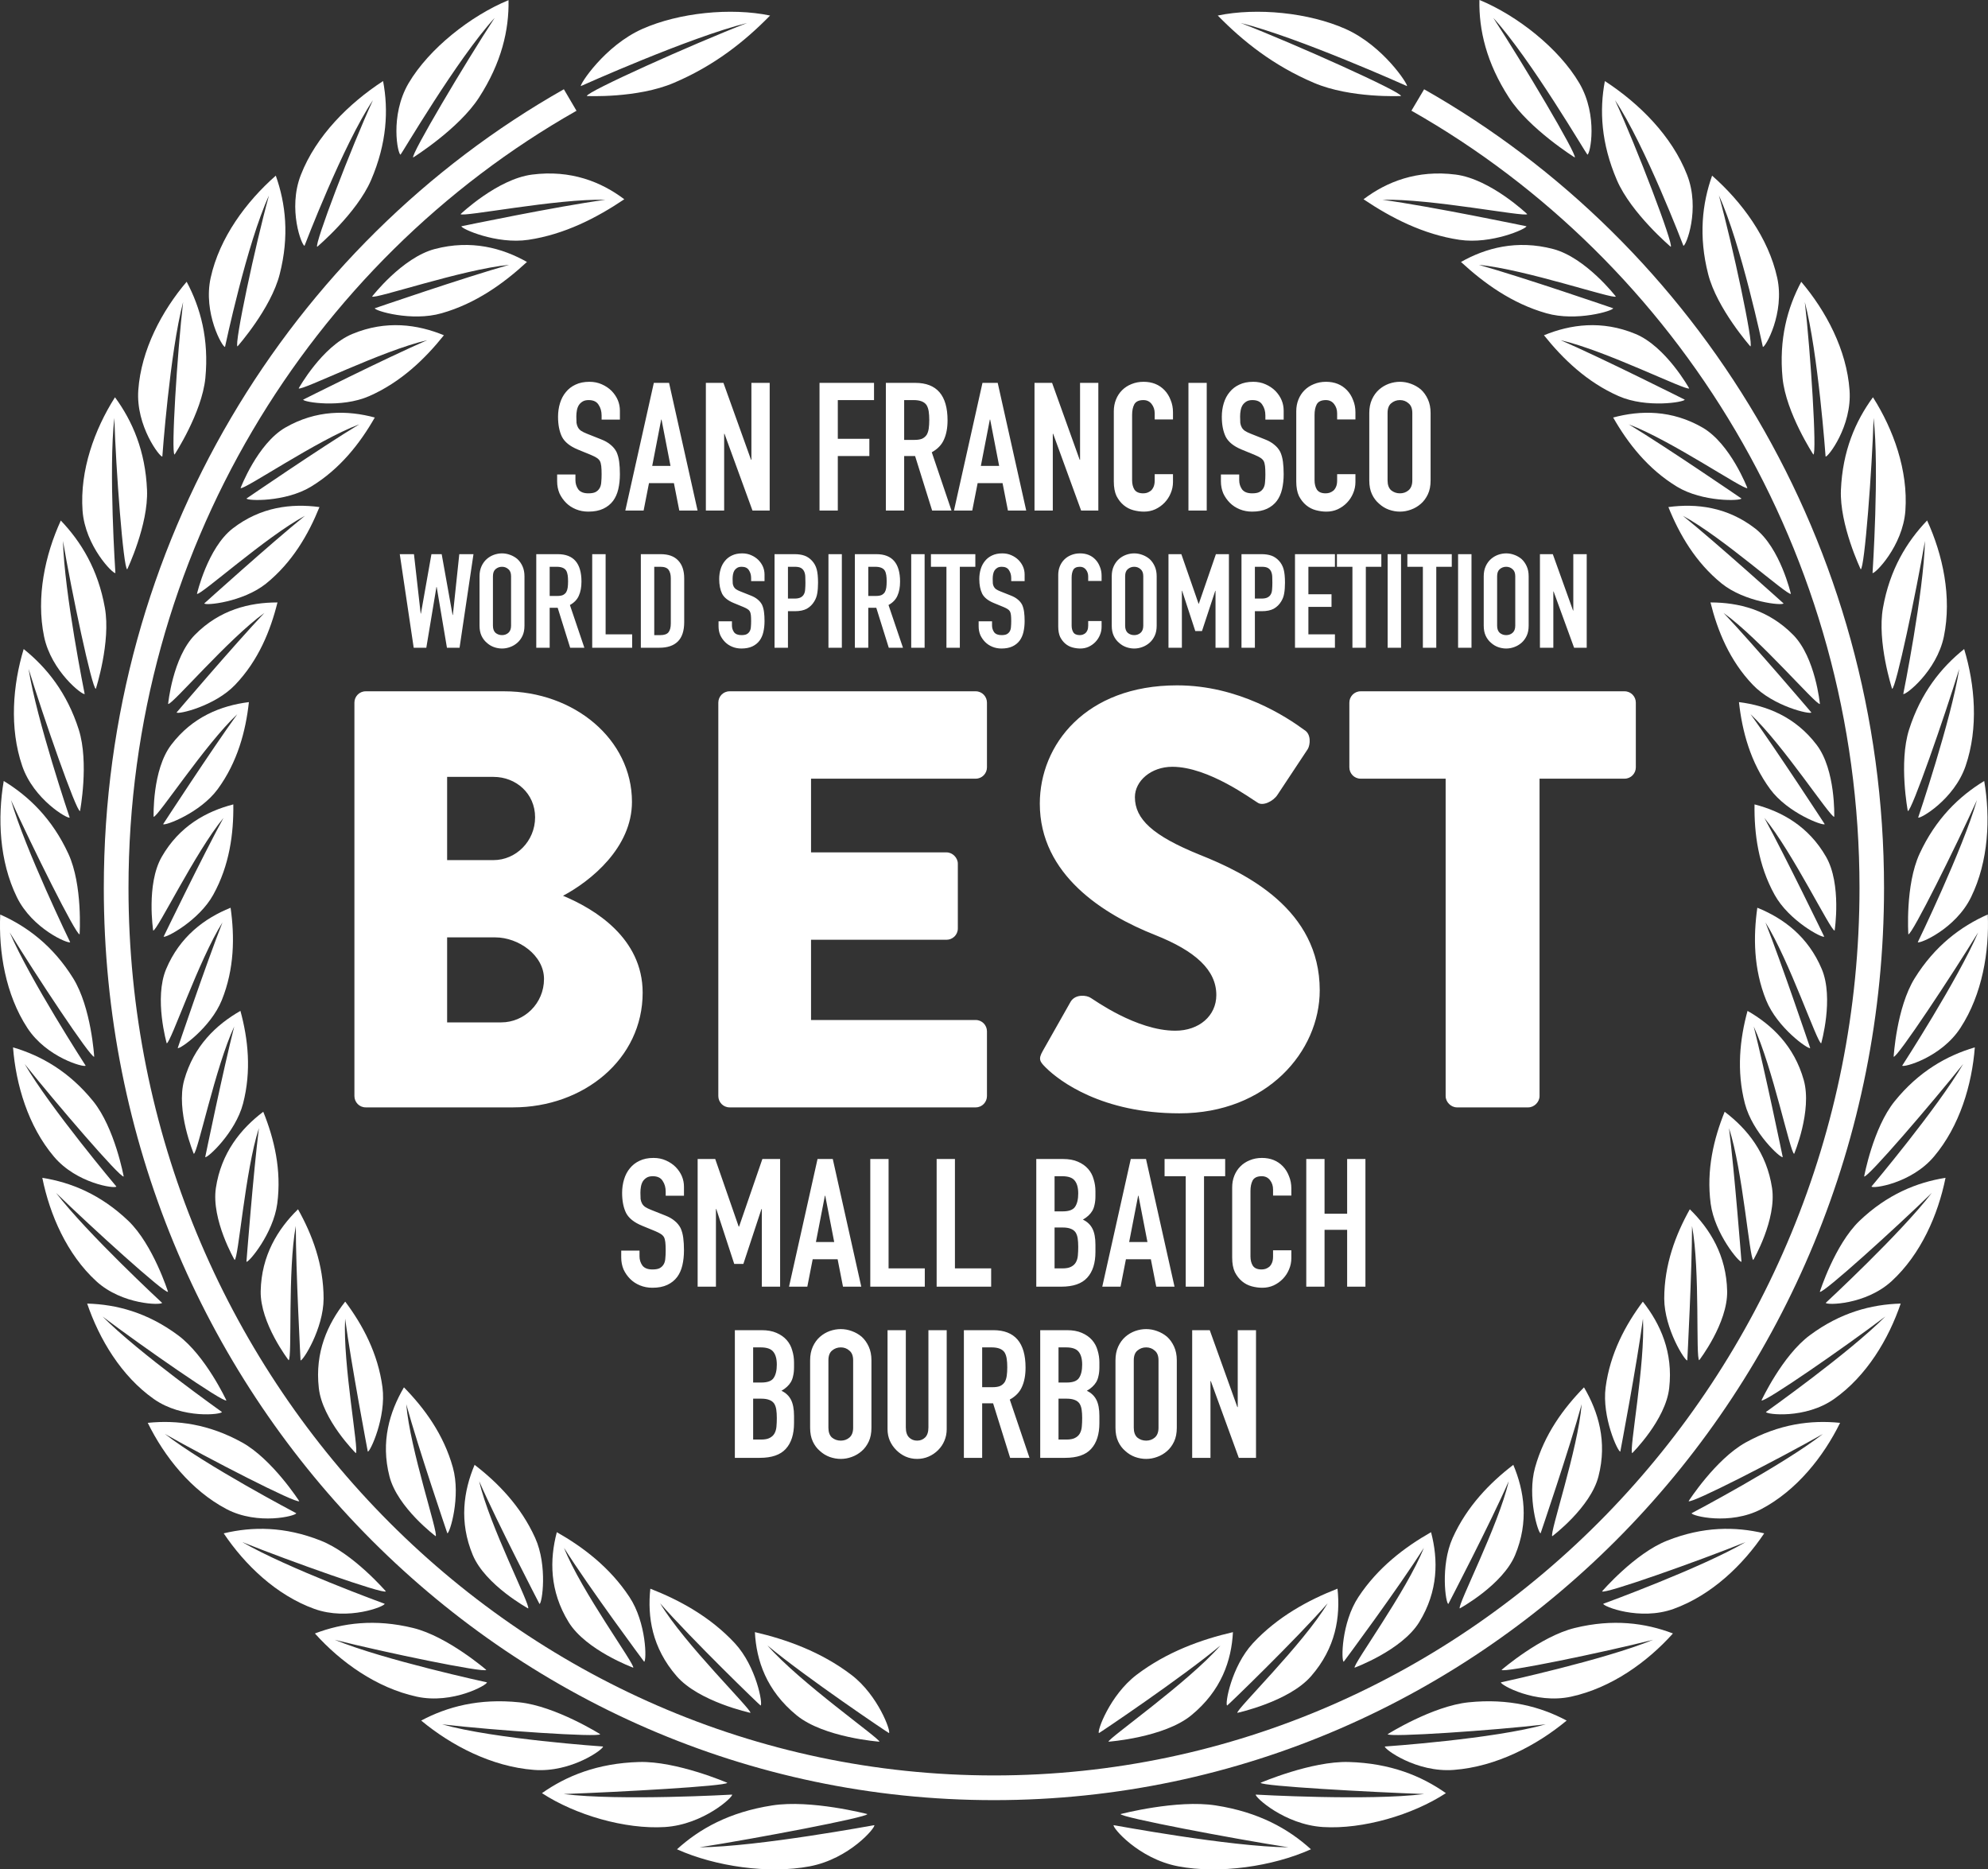 <svg width="234" height="220" viewBox="0 0 234 220" fill="none" xmlns="http://www.w3.org/2000/svg">
<rect x="0" y="0" width="234" height="220" fill="#333333" stroke="none"/>
<g clip-path="url(#clip0_60_1893)">
<path d="M174.136 0.019C174.069 3.511 174.952 7.377 177.619 11.492C179.998 15.176 185.36 18.533 185.36 18.533C185.667 18.236 179.249 7.425 175.767 2.101C180.189 6.945 186.76 18.197 186.847 18.197C187.163 18.197 188.142 13.641 185.907 9.804C183.48 5.669 178.568 1.823 174.156 0L174.136 0.019Z" fill="white"/>
<path d="M143.324 1.813C146.308 4.863 149.886 7.722 154.672 9.755C158.97 11.588 164.908 11.3 164.908 11.3C164.985 10.82 152.476 5.199 146.039 2.705C152.84 4.393 165.608 10.13 165.608 10.13C165.781 9.986 162.817 5.381 158.375 3.405C154.078 1.496 147.967 0.863 143.324 1.832V1.813Z" fill="white"/>
<path d="M188.9 9.555C188.257 12.97 188.449 16.845 190.319 21.2C192.008 25.114 196.66 29.047 196.66 29.047C197.015 28.788 192.67 17.382 190.099 11.79C193.61 17.037 198.147 28.922 198.147 28.922C198.454 28.97 200.162 24.615 198.579 20.577C196.795 16.001 192.948 12.173 188.909 9.545L188.9 9.555Z" fill="white"/>
<path d="M201.525 20.672C200.364 23.944 199.913 27.781 201.064 32.27C202.091 36.309 206.033 40.769 206.033 40.769C206.436 40.558 203.942 28.836 202.33 23.013C204.92 28.625 207.501 40.827 207.501 40.827C207.789 40.904 210.1 36.836 209.189 32.692C208.153 27.973 205.007 23.733 201.525 20.672Z" fill="white"/>
<path d="M212.025 33.152C210.385 36.222 209.377 39.925 209.819 44.501C210.231 48.597 213.445 53.499 213.445 53.499C213.876 53.355 213.128 41.517 212.438 35.55C214.001 41.479 214.884 53.729 214.884 53.729C215.143 53.853 218.011 50.141 217.704 45.93C217.368 41.162 214.922 36.587 212.006 33.152H212.025Z" fill="white"/>
<path d="M220.458 46.755C218.396 49.566 216.88 53.077 216.688 57.662C216.516 61.758 219.019 67.005 219.019 67.005C219.47 66.928 220.362 55.148 220.535 49.191C221.216 55.245 220.41 67.437 220.41 67.437C220.65 67.6 223.969 64.29 224.276 60.098C224.612 55.35 222.856 50.534 220.477 46.784L220.458 46.764V46.755Z" fill="white"/>
<path d="M226.838 61.25C224.43 63.763 222.435 67.034 221.639 71.533C220.92 75.553 222.713 81.069 222.713 81.069C223.164 81.04 225.582 69.519 226.579 63.667C226.435 69.74 224.028 81.673 224.028 81.673C224.248 81.865 227.951 79.016 228.805 74.92C229.764 70.267 228.68 65.288 226.838 61.269L226.857 61.25H226.838Z" fill="white"/>
<path d="M231.191 76.387C228.477 78.565 226.088 81.538 224.707 85.874C223.479 89.769 224.563 95.457 224.563 95.457C225.014 95.486 228.87 84.397 230.616 78.718C229.676 84.713 225.781 96.215 225.781 96.215C225.973 96.426 230.012 94.105 231.364 90.143C232.899 85.663 232.467 80.589 231.191 76.377V76.387Z" fill="white"/>
<path d="M233.563 91.908C230.609 93.702 227.846 96.359 225.947 100.475C224.239 104.177 224.623 109.962 224.623 109.962C225.055 110.038 230.254 99.554 232.7 94.162C231.021 99.976 225.736 110.883 225.736 110.883C225.908 111.122 230.187 109.329 232.009 105.578C234.081 101.338 234.292 96.254 233.554 91.908H233.563Z" fill="white"/>
<path d="M233.955 107.631C230.799 109.031 227.748 111.305 225.369 115.132C223.23 118.585 222.895 124.37 222.895 124.37C223.307 124.514 229.763 114.758 232.842 109.731C230.463 115.276 223.902 125.415 223.902 125.415C224.046 125.665 228.497 124.466 230.761 120.964C233.331 117.022 234.156 111.995 233.974 107.611L233.955 107.631Z" fill="white"/>
<path d="M232.439 123.266C229.149 124.235 225.849 126.096 223.01 129.607C220.467 132.754 219.422 138.461 219.422 138.461C219.825 138.653 227.403 129.818 231.077 125.223C228.046 130.423 220.285 139.641 220.285 139.641C220.4 139.929 224.966 139.296 227.643 136.111C230.674 132.523 232.113 127.641 232.449 123.257V123.276L232.439 123.266Z" fill="white"/>
<path d="M229.005 138.615C225.618 139.152 222.127 140.572 218.865 143.69C215.959 146.491 214.203 152.035 214.203 152.035C214.587 152.275 223.192 144.467 227.384 140.39C223.729 145.157 214.903 153.331 214.903 153.331C214.971 153.618 219.585 153.58 222.645 150.788C226.108 147.613 228.122 142.951 228.995 138.644V138.625L229.005 138.615Z" fill="white"/>
<path d="M223.711 153.417C220.277 153.513 216.641 154.462 213.034 157.139C209.792 159.537 207.336 164.813 207.336 164.813C207.691 165.101 217.236 158.472 221.907 154.942C217.677 159.22 207.864 166.165 207.864 166.175C207.892 166.472 212.487 167.029 215.873 164.65C219.72 161.945 222.31 157.58 223.73 153.397L223.711 153.417Z" fill="white"/>
<path d="M216.572 167.451C213.157 167.106 209.425 167.576 205.463 169.772C201.923 171.748 198.758 176.67 198.758 176.67C199.065 177.005 209.454 171.662 214.576 168.756C209.818 172.458 199.113 178.089 199.113 178.089C199.113 178.396 203.602 179.547 207.305 177.61C211.487 175.413 214.643 171.413 216.591 167.451H216.572Z" fill="white"/>
<path d="M207.622 180.449C204.274 179.653 200.475 179.633 196.245 181.312C192.427 182.809 188.57 187.288 188.57 187.288C188.829 187.653 199.947 183.71 205.473 181.485C200.206 184.555 188.714 188.747 188.714 188.747C188.666 189.044 193.012 190.78 196.983 189.351C201.482 187.73 205.175 184.152 207.65 180.468L207.631 180.449H207.622Z" fill="white"/>
<path d="M196.891 192.229C193.648 191.001 189.849 190.493 185.35 191.596C181.312 192.584 176.746 196.526 176.746 196.526C176.938 196.91 188.698 194.474 194.579 192.987C188.833 195.356 176.669 197.994 176.669 197.994C176.592 198.282 180.708 200.584 184.909 199.682C189.686 198.646 193.898 195.596 196.9 192.258V192.238L196.891 192.229Z" fill="white"/>
<path d="M184.408 202.493C181.329 200.853 177.578 199.855 172.849 200.345C168.599 200.786 163.333 204.095 163.333 204.095C163.458 204.489 175.784 203.654 181.943 202.935C175.832 204.671 163.007 205.544 163.007 205.544C162.882 205.812 166.71 208.642 171.132 208.297C176.13 207.913 180.869 205.419 184.38 202.512L184.399 202.493H184.408Z" fill="white"/>
<path d="M170.203 211.041C167.316 209.007 163.671 207.511 158.759 207.367C154.356 207.242 148.38 209.813 148.38 209.813C148.447 210.206 161.215 210.906 167.642 211.137C161.071 211.962 147.814 211.204 147.814 211.204C147.651 211.453 151.181 214.734 155.728 215.022C160.409 215.309 166.261 213.602 170.194 211.031V211.05L170.203 211.041Z" fill="white"/>
<path d="M154.307 217.64C151.669 215.242 148.177 213.266 143.102 212.479C138.555 211.76 131.898 213.496 131.898 213.496C131.898 213.88 145.031 216.374 151.659 217.41C144.714 217.343 131.102 214.791 131.083 214.801C130.891 215.041 133.989 218.753 138.68 219.645C143.515 220.566 149.808 219.664 154.307 217.64Z" fill="white"/>
<path d="M160.492 23.454C163.207 21.401 166.795 19.962 171.351 20.547C175.438 21.075 179.764 25.2 179.764 25.2C179.543 25.584 168.435 23.358 162.718 23.512C168.416 24.279 179.668 26.629 179.668 26.629C179.735 26.898 175.553 28.788 171.783 28.222C167.524 27.589 163.735 25.632 160.502 23.454H160.492Z" fill="white"/>
<path d="M171.93 30.851C174.865 29.181 178.539 28.184 182.817 29.306C186.664 30.323 190.194 34.899 190.194 34.899C189.906 35.244 179.566 31.704 174.059 31.167C179.393 32.673 189.878 36.28 189.878 36.28C189.897 36.568 185.551 37.882 182.012 36.865C177.992 35.724 174.702 33.354 171.958 30.822L171.939 30.841L171.93 30.851Z" fill="white"/>
<path d="M181.715 39.464C184.832 38.179 188.535 37.651 192.507 39.301C196.085 40.779 198.828 45.709 198.828 45.709C198.493 46.026 188.967 41.239 183.71 40.04C188.66 42.189 198.301 47.033 198.301 47.033C198.282 47.321 193.83 48.069 190.531 46.62C186.799 44.98 183.969 42.246 181.734 39.455L181.715 39.474V39.464Z" fill="white"/>
<path d="M189.859 49.143C193.083 48.27 196.776 48.222 200.421 50.333C203.692 52.242 205.678 57.441 205.678 57.441C205.294 57.71 196.68 51.8 191.711 49.94C196.229 52.673 204.978 58.669 204.978 58.669C204.91 58.957 200.431 59.11 197.409 57.288C193.975 55.206 191.615 52.175 189.879 49.134L189.859 49.153V49.143Z" fill="white"/>
<path d="M196.379 59.676C199.669 59.235 203.295 59.647 206.595 62.199C209.55 64.492 210.797 69.892 210.797 69.892C210.384 70.103 202.701 63.187 198.086 60.703C202.154 63.993 209.933 71.015 209.933 71.015C209.838 71.302 205.386 70.871 202.653 68.674C199.573 66.18 197.674 62.89 196.379 59.676Z" fill="white"/>
<path d="M201.332 70.9C204.632 70.9 208.152 71.754 211.069 74.718C213.687 77.375 214.215 82.852 214.215 82.852C213.783 83.015 207.116 75.178 202.876 72.137C206.455 75.917 213.208 83.85 213.208 83.85C213.083 84.118 208.718 83.121 206.311 80.588C203.577 77.73 202.157 74.219 201.332 70.89V70.9Z" fill="white"/>
<path d="M204.697 82.632C207.968 83.044 211.335 84.368 213.829 87.658C216.084 90.613 215.901 96.129 215.901 96.129C215.451 96.225 209.848 87.611 206.05 84.052C209.1 88.263 214.779 96.992 214.779 96.992C214.616 97.232 210.434 95.688 208.362 92.877C206.03 89.702 205.062 86.047 204.688 82.641L204.697 82.632Z" fill="white"/>
<path d="M206.528 94.671C209.723 95.496 212.879 97.242 214.941 100.839C216.793 104.062 215.948 109.52 215.948 109.52C215.488 109.568 210.999 100.302 207.679 96.263C210.174 100.839 214.721 110.23 214.721 110.23C214.529 110.451 210.567 108.369 208.879 105.3C206.96 101.837 206.471 98.086 206.519 94.671H206.538H206.528Z" fill="white"/>
<path d="M206.856 106.834C209.926 108.072 212.823 110.221 214.434 114.048C215.883 117.492 214.367 122.787 214.367 122.787C213.907 122.787 210.597 112.983 207.806 108.561C209.724 113.425 213.072 123.343 213.072 123.343C212.861 123.535 209.197 120.964 207.882 117.703C206.396 114.019 206.367 110.23 206.846 106.844V106.825L206.856 106.834Z" fill="white"/>
<path d="M205.676 118.959C208.553 120.6 211.182 123.094 212.314 127.113C213.321 130.72 211.182 135.795 211.182 135.795C210.731 135.718 208.64 125.559 206.424 120.811C207.719 125.895 209.839 136.178 209.839 136.178C209.599 136.342 206.28 133.301 205.388 129.886C204.381 126.02 204.793 122.269 205.695 118.969H205.676V118.959Z" fill="white"/>
<path d="M203.008 130.845C205.655 132.85 207.957 135.679 208.581 139.814C209.137 143.536 206.375 148.284 206.375 148.284C205.924 148.16 205.147 137.78 203.516 132.773C204.168 137.982 204.984 148.495 204.984 148.495C204.725 148.62 201.828 145.176 201.358 141.665C200.83 137.694 201.722 134.02 202.998 130.854L203.008 130.845Z" fill="white"/>
<path d="M198.903 142.318C201.282 144.639 203.21 147.757 203.296 151.949C203.373 155.719 200.006 160.084 200.006 160.084C199.574 159.892 200.131 149.484 199.162 144.285C199.162 149.561 198.605 160.103 198.605 160.103C198.337 160.199 195.91 156.381 195.891 152.841C195.891 148.831 197.234 145.292 198.912 142.299V142.318H198.903Z" fill="white"/>
<path d="M193.377 153.196C195.439 155.815 196.955 159.153 196.475 163.355C196.063 167.106 192.12 171.02 192.12 171.02C191.717 170.78 193.674 160.496 193.386 155.201C192.696 160.448 190.72 170.837 190.72 170.837C190.451 170.904 188.532 166.789 188.993 163.269C189.521 159.278 191.324 155.93 193.367 153.196H193.386H193.377Z" fill="white"/>
<path d="M186.443 163.269C188.131 166.146 189.206 169.657 188.15 173.753C187.21 177.427 182.711 180.795 182.711 180.795C182.356 180.507 185.743 170.559 186.174 165.254C184.774 170.377 181.34 180.449 181.34 180.449C181.052 180.468 179.728 176.142 180.687 172.708C181.771 168.813 184.035 165.734 186.453 163.269H186.443Z" fill="white"/>
<path d="M178.124 172.391C179.419 175.471 179.975 179.097 178.335 183.02C176.848 186.55 171.822 189.294 171.822 189.294C171.515 188.958 176.388 179.538 177.587 174.32C175.448 179.231 170.479 188.766 170.479 188.766C170.172 188.747 169.51 184.286 170.987 180.996C172.666 177.274 175.38 174.492 178.143 172.382H178.124V172.391Z" fill="white"/>
<path d="M168.447 180.334C169.291 183.557 169.311 187.231 167.047 190.915C165.003 194.224 159.449 196.267 159.449 196.267C159.209 195.922 165.598 187.221 167.594 182.166C164.687 186.79 158.173 195.567 158.164 195.567C157.857 195.5 157.876 190.991 159.9 187.941C162.183 184.478 165.349 182.08 168.438 180.324H168.457L168.447 180.334Z" fill="white"/>
<path d="M157.432 186.963C157.787 190.272 157.241 193.927 154.315 197.275C151.696 200.277 145.643 201.582 145.643 201.582C145.47 201.218 153.413 193.476 156.272 188.689C152.569 192.92 144.492 200.738 144.444 200.719C144.156 200.604 144.923 196.153 147.475 193.39C150.382 190.263 154.008 188.306 157.423 186.972V186.953L157.432 186.963Z" fill="white"/>
<path d="M145.125 192.085C144.952 195.404 143.782 198.953 140.213 201.879C137 204.498 130.476 204.978 130.476 204.978C130.381 204.632 139.849 198.013 143.657 193.649C139.139 197.419 129.383 203.98 129.354 203.961C129.086 203.798 130.63 199.51 133.776 197.112C137.335 194.406 141.403 192.948 145.125 192.085Z" fill="white"/>
<path d="M59.857 0.019C59.925 3.511 59.042 7.377 56.375 11.492C53.996 15.176 48.634 18.533 48.634 18.533C48.327 18.236 54.745 7.425 58.227 2.101C53.804 6.945 47.224 18.197 47.147 18.197C46.831 18.197 45.852 13.641 48.087 9.804C50.514 5.688 55.435 1.842 59.857 0.019Z" fill="white"/>
<path d="M90.658 1.813C87.675 4.863 84.097 7.722 79.31 9.755C75.013 11.588 69.075 11.3 69.075 11.3C68.998 10.82 81.507 5.199 87.944 2.705C81.142 4.393 68.374 10.13 68.374 10.13C68.202 9.986 71.166 5.381 75.607 3.405C79.905 1.496 86.015 0.863 90.658 1.832V1.813Z" fill="white"/>
<path d="M45.094 9.555C45.737 12.97 45.545 16.845 43.675 21.2C41.986 25.114 37.334 29.047 37.334 29.047C36.979 28.788 41.324 17.382 43.895 11.79C40.384 17.037 35.847 28.922 35.847 28.922C35.54 28.97 33.832 24.615 35.415 20.577C37.199 16.001 41.046 12.173 45.085 9.545L45.094 9.555Z" fill="white"/>
<path d="M32.462 20.672C33.623 23.944 34.074 27.781 32.922 32.27C31.906 36.309 27.953 40.769 27.953 40.769C27.55 40.558 30.045 28.836 31.656 23.013C29.066 28.625 26.486 40.827 26.486 40.827C26.198 40.904 23.886 36.836 24.797 32.692C25.833 27.973 28.98 23.733 32.462 20.672Z" fill="white"/>
<path d="M21.966 33.152C23.606 36.222 24.613 39.925 24.172 44.501C23.76 48.597 20.546 53.499 20.546 53.499C20.114 53.355 20.863 41.517 21.553 35.55C19.99 41.479 19.107 53.729 19.107 53.729C18.848 53.853 15.98 50.141 16.277 45.93C16.613 41.162 19.059 36.587 21.976 33.152H21.956H21.966Z" fill="white"/>
<path d="M13.535 46.755C15.597 49.566 17.113 53.077 17.305 57.662C17.477 61.758 14.974 67.005 14.974 67.005C14.523 66.928 13.631 55.148 13.458 49.191C12.768 55.245 13.583 67.437 13.583 67.437C13.343 67.6 10.024 64.29 9.717 60.098C9.381 55.35 11.137 50.534 13.516 46.784L13.535 46.764V46.755Z" fill="white"/>
<path d="M7.146 61.25C9.553 63.763 11.549 67.034 12.345 71.533C13.064 75.553 11.28 81.069 11.28 81.069C10.829 81.04 8.402 69.519 7.414 63.667C7.558 69.74 9.966 81.673 9.966 81.673C9.745 81.865 6.042 79.016 5.189 74.92C4.229 70.267 5.313 65.288 7.155 61.269L7.136 61.25H7.146Z" fill="white"/>
<path d="M2.789 76.387C5.504 78.565 7.892 81.538 9.274 85.874C10.502 89.769 9.418 95.457 9.418 95.457C8.967 95.486 5.111 84.397 3.365 78.718C4.305 84.713 8.199 96.215 8.199 96.215C8.008 96.426 3.969 94.105 2.616 90.143C1.082 85.663 1.513 80.589 2.789 76.377V76.387Z" fill="white"/>
<path d="M0.43 91.908C3.384 93.702 6.147 96.359 8.046 100.475C9.754 104.177 9.37 109.962 9.37 109.962C8.938 110.038 3.739 99.554 1.293 94.162C2.972 99.976 8.257 110.883 8.257 110.883C8.085 111.122 3.806 109.329 1.984 105.578C-0.088 101.338 -0.3 96.254 0.439 91.908H0.43Z" fill="white"/>
<path d="M0.027 107.63C3.183 109.031 6.234 111.304 8.613 115.132C10.752 118.585 11.088 124.37 11.088 124.37C10.675 124.514 4.219 114.758 1.14 109.731C3.519 115.276 10.08 125.415 10.08 125.415C9.936 125.665 5.485 124.466 3.212 120.964C0.651 117.041 -0.174 112.014 0.027 107.63Z" fill="white"/>
<path d="M1.543 123.266C4.833 124.235 8.133 126.096 10.973 129.607C13.514 132.754 14.56 138.461 14.56 138.461C14.157 138.653 6.579 129.818 2.905 125.223C5.936 130.423 13.697 139.641 13.697 139.641C13.582 139.929 9.016 139.296 6.339 136.111C3.308 132.523 1.869 127.641 1.533 123.257V123.276L1.543 123.266Z" fill="white"/>
<path d="M4.977 138.615C8.363 139.152 11.855 140.572 15.116 143.69C18.023 146.491 19.778 152.035 19.778 152.035C19.395 152.275 10.79 144.467 6.598 140.39C10.253 145.157 19.078 153.331 19.078 153.331C19.011 153.618 14.397 153.58 11.337 150.788C7.874 147.613 5.859 142.951 4.986 138.644V138.625L4.977 138.615Z" fill="white"/>
<path d="M10.273 153.417C13.707 153.513 17.343 154.462 20.95 157.139C24.192 159.537 26.648 164.813 26.648 164.813C26.293 165.101 16.748 158.472 12.076 154.942C16.307 159.22 26.12 166.165 26.12 166.175C26.091 166.472 21.487 167.029 18.11 164.65C14.264 161.945 11.674 157.58 10.254 153.397L10.273 153.417Z" fill="white"/>
<path d="M17.41 167.451C20.825 167.106 24.556 167.576 28.518 169.772C32.058 171.748 35.224 176.67 35.224 176.67C34.917 177.005 24.528 171.662 19.405 168.756C24.163 172.458 34.869 178.089 34.869 178.089C34.869 178.396 30.379 179.547 26.676 177.61C22.494 175.413 19.338 171.413 17.391 167.451H17.41Z" fill="white"/>
<path d="M26.369 180.449C29.716 179.653 33.515 179.633 37.746 181.312C41.563 182.809 45.42 187.288 45.42 187.288C45.161 187.653 34.043 183.71 28.517 181.485C33.784 184.555 45.276 188.747 45.276 188.747C45.324 189.044 40.978 190.78 37.007 189.351C32.508 187.73 28.815 184.152 26.34 180.468L26.359 180.449H26.369Z" fill="white"/>
<path d="M37.094 192.229C40.336 191.001 44.135 190.493 48.634 191.596C52.672 192.584 57.238 196.526 57.238 196.526C57.047 196.91 45.286 194.474 39.405 192.987C45.151 195.356 57.315 197.994 57.315 197.994C57.392 198.282 53.276 200.584 49.075 199.682C44.298 198.646 40.087 195.596 37.084 192.258V192.238L37.094 192.229Z" fill="white"/>
<path d="M49.574 202.493C52.654 200.853 56.404 199.855 61.133 200.345C65.383 200.786 70.65 204.095 70.65 204.095C70.525 204.489 58.198 203.654 52.04 202.935C58.15 204.671 70.976 205.544 70.976 205.544C71.1 205.812 67.273 208.642 62.851 208.297C57.853 207.913 53.114 205.419 49.603 202.512L49.584 202.493H49.574Z" fill="white"/>
<path d="M63.781 211.041C66.669 209.007 70.314 207.511 75.225 207.367C79.629 207.242 85.605 209.813 85.605 209.813C85.538 210.206 72.77 210.906 66.343 211.137C72.923 211.962 86.171 211.204 86.171 211.204C86.334 211.453 82.804 214.734 78.257 215.022C73.575 215.309 67.724 213.602 63.791 211.031V211.05L63.781 211.041Z" fill="white"/>
<path d="M79.686 217.64C82.324 215.242 85.815 213.266 90.89 212.479C95.437 211.76 102.094 213.496 102.094 213.496C102.094 213.88 88.962 216.374 82.333 217.41C89.278 217.343 102.89 214.791 102.91 214.801C103.101 215.041 100.003 218.753 95.312 219.645C90.477 220.566 84.184 219.664 79.686 217.64Z" fill="white"/>
<path d="M73.487 23.454C70.772 21.401 67.184 19.962 62.628 20.547C58.541 21.075 54.215 25.2 54.215 25.2C54.435 25.584 65.544 23.358 71.261 23.512C65.563 24.279 54.311 26.629 54.311 26.629C54.244 26.898 58.426 28.788 62.196 28.222C66.455 27.589 70.244 25.632 73.477 23.454H73.487Z" fill="white"/>
<path d="M62.063 30.851C59.128 29.181 55.454 28.184 51.176 29.306C47.329 30.323 43.799 34.899 43.799 34.899C44.087 35.244 54.428 31.704 59.934 31.167C54.6 32.673 44.115 36.28 44.115 36.28C44.096 36.568 48.442 37.882 51.981 36.865C56.001 35.724 59.291 33.354 62.035 30.822L62.054 30.841L62.063 30.851Z" fill="white"/>
<path d="M52.27 39.464C49.162 38.179 45.449 37.651 41.478 39.301C37.9 40.779 35.156 45.709 35.156 45.709C35.492 46.026 45.018 41.239 50.274 40.04C45.325 42.189 35.684 47.033 35.684 47.033C35.703 47.321 40.154 48.069 43.454 46.62C47.185 44.98 50.015 42.246 52.251 39.455L52.27 39.474V39.464Z" fill="white"/>
<path d="M44.135 49.143C40.912 48.27 37.218 48.222 33.564 50.333C30.293 52.242 28.316 57.441 28.316 57.441C28.7 57.71 37.324 51.8 42.283 49.94C37.765 52.673 29.017 58.669 29.017 58.669C29.084 58.957 33.564 59.11 36.585 57.288C40.02 55.206 42.379 52.175 44.116 49.134L44.135 49.153V49.143Z" fill="white"/>
<path d="M37.602 59.676C34.311 59.235 30.685 59.647 27.385 62.199C24.431 64.492 23.184 69.892 23.184 69.892C23.596 70.103 31.28 63.187 35.894 60.703C31.827 63.993 24.047 71.015 24.047 71.015C24.143 71.302 28.594 70.871 31.328 68.674C34.407 66.18 36.306 62.89 37.602 59.676Z" fill="white"/>
<path d="M32.672 70.9C29.372 70.9 25.852 71.754 22.936 74.718C20.317 77.375 19.789 82.852 19.789 82.852C20.221 83.015 26.888 75.178 31.118 72.137C27.54 75.917 20.787 83.85 20.787 83.85C20.911 84.118 25.276 83.121 27.684 80.588C30.418 77.73 31.837 74.219 32.663 70.89L32.672 70.9Z" fill="white"/>
<path d="M29.286 82.632C26.015 83.044 22.648 84.368 20.154 87.658C17.899 90.613 18.082 96.129 18.082 96.129C18.532 96.225 24.135 87.611 27.933 84.052C24.883 88.263 19.204 96.992 19.204 96.992C19.367 97.232 23.549 95.688 25.622 92.877C27.953 89.702 28.922 86.047 29.296 82.641L29.286 82.632Z" fill="white"/>
<path d="M27.452 94.671C24.258 95.496 21.102 97.242 19.039 100.839C17.188 104.062 18.032 109.52 18.032 109.52C18.492 109.568 22.982 100.302 26.301 96.263C23.807 100.839 19.26 110.23 19.26 110.23C19.452 110.451 23.413 108.369 25.102 105.3C27.02 101.837 27.509 98.086 27.462 94.671H27.442H27.452Z" fill="white"/>
<path d="M27.135 106.834C24.075 108.072 21.168 110.221 19.556 114.048C18.108 117.492 19.624 122.787 19.624 122.787C20.084 122.787 23.394 112.983 26.185 108.561C24.267 113.425 20.919 123.343 20.919 123.343C21.13 123.535 24.794 120.964 26.108 117.703C27.595 114.019 27.624 110.23 27.144 106.844V106.825L27.135 106.834Z" fill="white"/>
<path d="M28.318 118.959C25.44 120.6 22.812 123.094 21.68 127.113C20.672 130.72 22.812 135.795 22.812 135.795C23.263 135.718 25.354 125.559 27.57 120.811C26.275 125.895 24.155 136.178 24.155 136.178C24.395 136.342 27.714 133.301 28.606 129.886C29.613 126.02 29.201 122.269 28.299 118.969H28.318V118.959Z" fill="white"/>
<path d="M30.983 130.845C28.336 132.85 26.034 135.679 25.41 139.814C24.854 143.536 27.616 148.284 27.616 148.284C28.067 148.16 28.844 137.78 30.475 132.773C29.823 137.982 29.007 148.495 29.007 148.495C29.266 148.62 32.163 145.176 32.633 141.665C33.161 137.694 32.269 134.02 30.993 130.854L30.983 130.845Z" fill="white"/>
<path d="M35.078 142.318C32.699 144.639 30.771 147.757 30.685 151.949C30.608 155.719 33.975 160.084 33.975 160.084C34.407 159.892 33.85 149.484 34.819 144.285C34.819 149.561 35.376 160.103 35.376 160.103C35.644 160.199 38.071 156.381 38.09 152.841C38.09 148.831 36.748 145.292 35.069 142.299V142.318H35.078Z" fill="white"/>
<path d="M40.625 153.196C38.563 155.815 37.047 159.153 37.527 163.355C37.939 167.106 41.882 171.02 41.882 171.02C42.285 170.78 40.337 160.496 40.625 155.201C41.316 160.448 43.292 170.837 43.292 170.837C43.56 170.904 45.479 166.789 45.019 163.269C44.491 159.278 42.688 155.93 40.644 153.196H40.625Z" fill="white"/>
<path d="M47.55 163.269C45.862 166.146 44.788 169.657 45.843 173.753C46.783 177.427 51.282 180.795 51.282 180.795C51.637 180.507 48.251 170.559 47.819 165.254C49.219 170.377 52.654 180.449 52.654 180.449C52.941 180.468 54.265 176.142 53.306 172.708C52.222 168.813 49.958 165.734 47.541 163.269H47.55Z" fill="white"/>
<path d="M55.865 172.391C54.57 175.471 54.014 179.097 55.654 183.02C57.141 186.55 62.168 189.294 62.168 189.294C62.475 188.958 57.602 179.538 56.403 174.32C58.542 179.231 63.501 188.766 63.501 188.766C63.808 188.747 64.48 184.286 62.993 180.996C61.314 177.274 58.599 174.492 55.846 172.382H55.865V172.391Z" fill="white"/>
<path d="M65.537 180.334C64.692 183.557 64.673 187.231 66.937 190.915C68.981 194.224 74.535 196.267 74.535 196.267C74.775 195.922 68.386 187.221 66.391 182.166C69.297 186.79 75.811 195.567 75.82 195.567C76.127 195.5 76.108 190.991 74.084 187.941C71.801 184.478 68.645 182.08 65.546 180.324H65.527L65.537 180.334Z" fill="white"/>
<path d="M76.549 186.963C76.194 190.272 76.741 193.927 79.657 197.275C82.276 200.277 88.329 201.582 88.329 201.582C88.501 201.218 80.558 193.476 77.7 188.689C81.403 192.92 89.48 200.738 89.528 200.719C89.816 200.604 89.048 196.153 86.496 193.39C83.59 190.263 79.964 188.306 76.549 186.972V186.953V186.963Z" fill="white"/>
<path d="M88.856 192.085C89.028 195.404 90.198 198.953 93.777 201.879C96.99 204.498 103.513 204.978 103.513 204.978C103.609 204.632 94.141 198.013 90.333 193.649C94.851 197.419 104.607 203.98 104.636 203.961C104.904 203.798 103.36 199.51 100.213 197.112C96.654 194.406 92.587 192.948 88.865 192.085H88.856Z" fill="white"/>
<path d="M167.631 10.504L166.134 13.027C197.551 30.84 218.875 65.163 218.875 104.503C218.875 162.098 173.175 208.949 117 208.949C60.825 208.949 15.125 162.098 15.125 104.503C15.125 65.163 36.45 30.84 67.857 13.036L66.37 10.504C34.09 28.788 12.219 64.031 12.219 104.503C12.219 163.796 59.127 211.856 116.991 211.856C174.854 211.856 221.763 163.796 221.763 104.503C221.763 64.031 199.901 28.797 167.621 10.504H167.631Z" fill="white"/>
<path d="M72.966 49.386H70.813V48.901C70.813 48.408 70.693 47.986 70.454 47.635C70.229 47.269 69.842 47.086 69.293 47.086C68.998 47.086 68.759 47.142 68.576 47.255C68.393 47.367 68.245 47.508 68.133 47.677C68.02 47.86 67.943 48.071 67.901 48.31C67.858 48.535 67.837 48.774 67.837 49.027C67.837 49.323 67.844 49.569 67.858 49.766C67.886 49.963 67.943 50.139 68.027 50.294C68.112 50.448 68.231 50.582 68.386 50.695C68.555 50.807 68.78 50.92 69.061 51.032L70.707 51.687C71.186 51.869 71.573 52.087 71.868 52.341C72.164 52.58 72.396 52.861 72.565 53.185C72.719 53.523 72.825 53.91 72.881 54.346C72.937 54.768 72.966 55.253 72.966 55.802C72.966 56.435 72.902 57.026 72.776 57.575C72.649 58.109 72.445 58.566 72.164 58.946C71.868 59.34 71.481 59.65 71.003 59.875C70.525 60.1 69.941 60.213 69.251 60.213C68.731 60.213 68.245 60.121 67.795 59.938C67.345 59.755 66.958 59.502 66.634 59.178C66.311 58.855 66.05 58.482 65.853 58.06C65.671 57.624 65.579 57.153 65.579 56.646V55.844H67.732V56.519C67.732 56.913 67.844 57.272 68.069 57.596C68.309 57.905 68.703 58.06 69.251 58.06C69.617 58.06 69.898 58.011 70.095 57.912C70.306 57.8 70.468 57.645 70.581 57.448C70.693 57.251 70.757 57.019 70.771 56.752C70.799 56.47 70.813 56.161 70.813 55.823C70.813 55.429 70.799 55.105 70.771 54.852C70.743 54.599 70.686 54.395 70.602 54.24C70.503 54.085 70.37 53.959 70.201 53.86C70.046 53.762 69.835 53.656 69.568 53.544L68.027 52.911C67.099 52.531 66.473 52.031 66.149 51.412C65.84 50.779 65.685 49.991 65.685 49.048C65.685 48.486 65.762 47.951 65.917 47.445C66.072 46.938 66.304 46.502 66.613 46.136C66.909 45.77 67.282 45.482 67.732 45.271C68.196 45.046 68.745 44.933 69.378 44.933C69.912 44.933 70.398 45.032 70.834 45.229C71.284 45.426 71.671 45.686 71.995 46.01C72.642 46.685 72.966 47.459 72.966 48.331V49.386ZM78.922 54.831L77.867 49.386H77.825L76.77 54.831H78.922ZM73.604 60.086L76.96 45.06H78.753L82.109 60.086H79.956L79.323 56.857H76.39L75.757 60.086H73.604ZM83.085 60.086V45.06H85.153L88.403 54.114H88.445V45.06H90.597V60.086H88.572L85.279 51.053H85.237V60.086H83.085ZM96.462 60.086V45.06H102.878V47.086H98.615V51.644H102.329V53.67H98.615V60.086H96.462ZM106.426 47.086V51.771H107.65C108.029 51.771 108.332 51.722 108.557 51.623C108.782 51.511 108.958 51.356 109.085 51.159C109.197 50.962 109.275 50.723 109.317 50.441C109.359 50.146 109.38 49.808 109.38 49.428C109.38 49.048 109.359 48.718 109.317 48.437C109.275 48.141 109.19 47.888 109.064 47.677C108.796 47.283 108.29 47.086 107.544 47.086H106.426ZM104.273 60.086V45.06H107.734C110.266 45.06 111.533 46.53 111.533 49.471C111.533 50.357 111.392 51.11 111.111 51.729C110.843 52.348 110.365 52.847 109.676 53.227L111.997 60.086H109.718L107.713 53.67H106.426V60.086H104.273ZM117.606 54.831L116.551 49.386H116.509L115.453 54.831H117.606ZM112.288 60.086L115.643 45.06H117.437L120.793 60.086H118.64L118.007 56.857H115.074L114.44 60.086H112.288ZM121.768 60.086V45.06H123.837L127.087 54.114H127.129V45.06H129.281V60.086H127.255L123.963 51.053H123.921V60.086H121.768ZM138.068 55.802V56.73C138.068 57.195 137.976 57.638 137.793 58.06C137.625 58.468 137.385 58.834 137.076 59.157C136.766 59.481 136.401 59.741 135.978 59.938C135.57 60.121 135.127 60.213 134.649 60.213C134.241 60.213 133.826 60.156 133.404 60.044C132.982 59.931 132.602 59.734 132.264 59.453C131.926 59.171 131.645 58.813 131.42 58.377C131.209 57.926 131.103 57.356 131.103 56.667V48.394C131.103 47.902 131.188 47.445 131.357 47.023C131.525 46.6 131.765 46.235 132.074 45.925C132.384 45.616 132.75 45.376 133.172 45.208C133.608 45.025 134.086 44.933 134.607 44.933C135.62 44.933 136.443 45.264 137.076 45.925C137.385 46.249 137.625 46.636 137.793 47.086C137.976 47.522 138.068 48 138.068 48.521V49.365H135.915V48.648C135.915 48.225 135.796 47.86 135.556 47.55C135.317 47.241 134.994 47.086 134.586 47.086C134.051 47.086 133.692 47.255 133.509 47.592C133.34 47.916 133.256 48.331 133.256 48.837V56.519C133.256 56.956 133.347 57.321 133.53 57.617C133.727 57.912 134.072 58.06 134.564 58.06C134.705 58.06 134.853 58.039 135.008 57.997C135.176 57.94 135.331 57.856 135.472 57.743C135.599 57.631 135.704 57.476 135.789 57.279C135.873 57.082 135.915 56.836 135.915 56.541V55.802H138.068ZM139.887 60.086V45.06H142.04V60.086H139.887ZM151.096 49.386H148.943V48.901C148.943 48.408 148.824 47.986 148.584 47.635C148.359 47.269 147.972 47.086 147.424 47.086C147.128 47.086 146.889 47.142 146.706 47.255C146.523 47.367 146.376 47.508 146.263 47.677C146.15 47.86 146.073 48.071 146.031 48.31C145.989 48.535 145.968 48.774 145.968 49.027C145.968 49.323 145.975 49.569 145.989 49.766C146.017 49.963 146.073 50.139 146.158 50.294C146.242 50.448 146.362 50.582 146.516 50.695C146.685 50.807 146.91 50.92 147.192 51.032L148.838 51.687C149.316 51.869 149.703 52.087 149.998 52.341C150.294 52.58 150.526 52.861 150.695 53.185C150.85 53.523 150.955 53.91 151.011 54.346C151.068 54.768 151.096 55.253 151.096 55.802C151.096 56.435 151.033 57.026 150.906 57.575C150.779 58.109 150.575 58.566 150.294 58.946C149.998 59.34 149.612 59.65 149.133 59.875C148.655 60.1 148.071 60.213 147.382 60.213C146.861 60.213 146.376 60.121 145.925 59.938C145.475 59.755 145.088 59.502 144.765 59.178C144.441 58.855 144.181 58.482 143.984 58.06C143.801 57.624 143.709 57.153 143.709 56.646V55.844H145.862V56.519C145.862 56.913 145.975 57.272 146.2 57.596C146.439 57.905 146.833 58.06 147.382 58.06C147.747 58.06 148.029 58.011 148.226 57.912C148.437 57.8 148.599 57.645 148.711 57.448C148.824 57.251 148.887 57.019 148.901 56.752C148.929 56.47 148.943 56.161 148.943 55.823C148.943 55.429 148.929 55.105 148.901 54.852C148.873 54.599 148.817 54.395 148.732 54.24C148.634 54.085 148.5 53.959 148.331 53.86C148.176 53.762 147.965 53.656 147.698 53.544L146.158 52.911C145.229 52.531 144.603 52.031 144.279 51.412C143.97 50.779 143.815 49.991 143.815 49.048C143.815 48.486 143.892 47.951 144.047 47.445C144.202 46.938 144.434 46.502 144.744 46.136C145.039 45.77 145.412 45.482 145.862 45.271C146.326 45.046 146.875 44.933 147.508 44.933C148.043 44.933 148.528 45.032 148.964 45.229C149.415 45.426 149.801 45.686 150.125 46.01C150.772 46.685 151.096 47.459 151.096 48.331V49.386ZM159.543 55.802V56.73C159.543 57.195 159.451 57.638 159.268 58.06C159.1 58.468 158.86 58.834 158.551 59.157C158.241 59.481 157.876 59.741 157.453 59.938C157.045 60.121 156.602 60.213 156.124 60.213C155.716 60.213 155.301 60.156 154.879 60.044C154.457 59.931 154.077 59.734 153.739 59.453C153.401 59.171 153.12 58.813 152.895 58.377C152.684 57.926 152.578 57.356 152.578 56.667V48.394C152.578 47.902 152.663 47.445 152.832 47.023C153 46.6 153.24 46.235 153.549 45.925C153.859 45.616 154.225 45.376 154.647 45.208C155.083 45.025 155.561 44.933 156.082 44.933C157.095 44.933 157.918 45.264 158.551 45.925C158.86 46.249 159.1 46.636 159.268 47.086C159.451 47.522 159.543 48 159.543 48.521V49.365H157.39V48.648C157.39 48.225 157.271 47.86 157.031 47.55C156.792 47.241 156.469 47.086 156.061 47.086C155.526 47.086 155.167 47.255 154.984 47.592C154.815 47.916 154.731 48.331 154.731 48.837V56.519C154.731 56.956 154.822 57.321 155.005 57.617C155.202 57.912 155.547 58.06 156.039 58.06C156.18 58.06 156.328 58.039 156.483 57.997C156.651 57.94 156.806 57.856 156.947 57.743C157.074 57.631 157.179 57.476 157.264 57.279C157.348 57.082 157.39 56.836 157.39 56.541V55.802H159.543ZM161.173 48.605C161.173 48 161.278 47.466 161.489 47.001C161.7 46.537 161.982 46.15 162.333 45.841C162.671 45.545 163.051 45.32 163.473 45.165C163.909 45.011 164.345 44.933 164.781 44.933C165.217 44.933 165.647 45.011 166.069 45.165C166.505 45.32 166.899 45.545 167.251 45.841C167.588 46.15 167.863 46.537 168.074 47.001C168.285 47.466 168.39 48 168.39 48.605V56.541C168.39 57.174 168.285 57.715 168.074 58.166C167.863 58.616 167.588 58.989 167.251 59.284C166.899 59.593 166.505 59.826 166.069 59.98C165.647 60.135 165.217 60.213 164.781 60.213C164.345 60.213 163.909 60.135 163.473 59.98C163.051 59.826 162.671 59.593 162.333 59.284C161.982 58.989 161.7 58.616 161.489 58.166C161.278 57.715 161.173 57.174 161.173 56.541V48.605ZM163.325 56.541C163.325 57.061 163.466 57.448 163.747 57.701C164.043 57.94 164.387 58.06 164.781 58.06C165.175 58.06 165.513 57.94 165.794 57.701C166.09 57.448 166.238 57.061 166.238 56.541V48.605C166.238 48.085 166.09 47.705 165.794 47.466C165.513 47.212 165.175 47.086 164.781 47.086C164.387 47.086 164.043 47.212 163.747 47.466C163.466 47.705 163.325 48.085 163.325 48.605V56.541Z" fill="white"/>
<path d="M55.732 65.219L54.093 76.231H52.608L51.402 69.085H51.371L50.18 76.231H48.695L47.056 65.219H48.726L49.515 72.209H49.546L50.783 65.219H51.989L53.273 72.379H53.304L54.062 65.219H55.732ZM56.444 67.817C56.444 67.374 56.522 66.982 56.676 66.642C56.831 66.301 57.037 66.018 57.295 65.791C57.542 65.575 57.821 65.409 58.13 65.296C58.45 65.183 58.769 65.126 59.089 65.126C59.409 65.126 59.723 65.183 60.032 65.296C60.352 65.409 60.641 65.575 60.898 65.791C61.146 66.018 61.347 66.301 61.502 66.642C61.656 66.982 61.734 67.374 61.734 67.817V73.632C61.734 74.096 61.656 74.493 61.502 74.823C61.347 75.153 61.146 75.426 60.898 75.643C60.641 75.87 60.352 76.04 60.032 76.153C59.723 76.267 59.409 76.323 59.089 76.323C58.769 76.323 58.45 76.267 58.13 76.153C57.821 76.04 57.542 75.87 57.295 75.643C57.037 75.426 56.831 75.153 56.676 74.823C56.522 74.493 56.444 74.096 56.444 73.632V67.817ZM58.022 73.632C58.022 74.014 58.125 74.297 58.331 74.483C58.548 74.658 58.8 74.746 59.089 74.746C59.378 74.746 59.625 74.658 59.831 74.483C60.048 74.297 60.156 74.014 60.156 73.632V67.817C60.156 67.436 60.048 67.157 59.831 66.982C59.625 66.796 59.378 66.704 59.089 66.704C58.8 66.704 58.548 66.796 58.331 66.982C58.125 67.157 58.022 67.436 58.022 67.817V73.632ZM64.7 66.704V70.137H65.597C65.875 70.137 66.097 70.101 66.262 70.029C66.427 69.946 66.556 69.833 66.648 69.688C66.731 69.544 66.788 69.369 66.819 69.163C66.85 68.946 66.865 68.699 66.865 68.42C66.865 68.142 66.85 67.9 66.819 67.693C66.788 67.477 66.726 67.291 66.633 67.136C66.437 66.848 66.066 66.704 65.519 66.704H64.7ZM63.122 76.231V65.219H65.659C67.514 65.219 68.442 66.296 68.442 68.451C68.442 69.101 68.339 69.652 68.133 70.106C67.937 70.56 67.587 70.926 67.082 71.204L68.783 76.231H67.112L65.643 71.529H64.7V76.231H63.122ZM69.707 76.231V65.219H71.285V74.653H74.409V76.231H69.707ZM75.431 76.231V65.219H77.767C78.674 65.219 79.36 65.466 79.824 65.961C80.298 66.456 80.535 67.157 80.535 68.064V73.215C80.535 74.246 80.283 75.009 79.777 75.504C79.282 75.988 78.566 76.231 77.628 76.231H75.431ZM77.009 66.704V74.746H77.736C78.179 74.746 78.494 74.638 78.679 74.421C78.865 74.194 78.958 73.844 78.958 73.369V68.064C78.958 67.631 78.87 67.296 78.695 67.059C78.519 66.822 78.2 66.704 77.736 66.704H77.009ZM89.99 68.389H88.412V68.034C88.412 67.673 88.325 67.363 88.15 67.106C87.985 66.838 87.701 66.704 87.299 66.704C87.082 66.704 86.907 66.745 86.773 66.827C86.639 66.91 86.531 67.013 86.448 67.136C86.366 67.271 86.309 67.425 86.278 67.6C86.247 67.766 86.232 67.941 86.232 68.126C86.232 68.343 86.237 68.523 86.247 68.668C86.268 68.812 86.309 68.941 86.371 69.054C86.433 69.168 86.52 69.266 86.634 69.348C86.758 69.431 86.923 69.513 87.129 69.596L88.335 70.075C88.686 70.209 88.969 70.369 89.186 70.555C89.402 70.73 89.572 70.936 89.696 71.173C89.809 71.421 89.887 71.704 89.928 72.024C89.969 72.333 89.99 72.689 89.99 73.091C89.99 73.555 89.944 73.988 89.851 74.39C89.758 74.782 89.609 75.117 89.402 75.395C89.186 75.684 88.902 75.911 88.552 76.076C88.201 76.241 87.773 76.323 87.268 76.323C86.886 76.323 86.531 76.256 86.201 76.122C85.871 75.988 85.587 75.803 85.35 75.565C85.113 75.328 84.922 75.055 84.778 74.746C84.644 74.426 84.577 74.081 84.577 73.71V73.122H86.154V73.617C86.154 73.905 86.237 74.168 86.402 74.406C86.577 74.632 86.866 74.746 87.268 74.746C87.536 74.746 87.742 74.71 87.887 74.638C88.041 74.555 88.16 74.442 88.242 74.297C88.325 74.153 88.371 73.983 88.382 73.787C88.402 73.581 88.412 73.354 88.412 73.106C88.412 72.818 88.402 72.581 88.382 72.395C88.361 72.209 88.32 72.06 88.258 71.946C88.186 71.833 88.088 71.74 87.964 71.668C87.85 71.596 87.696 71.519 87.5 71.436L86.371 70.972C85.69 70.694 85.232 70.328 84.995 69.874C84.768 69.41 84.654 68.833 84.654 68.142C84.654 67.729 84.711 67.338 84.824 66.966C84.938 66.595 85.108 66.276 85.335 66.007C85.551 65.739 85.825 65.528 86.154 65.373C86.495 65.208 86.897 65.126 87.361 65.126C87.753 65.126 88.108 65.198 88.428 65.343C88.758 65.487 89.041 65.678 89.278 65.915C89.753 66.41 89.99 66.977 89.99 67.616V68.389ZM91.169 76.231V65.219H93.535C93.969 65.219 94.35 65.275 94.68 65.389C95.01 65.502 95.309 65.703 95.577 65.992C95.845 66.281 96.031 66.621 96.134 67.013C96.237 67.394 96.288 67.915 96.288 68.575C96.288 69.07 96.257 69.487 96.196 69.828C96.144 70.168 96.025 70.487 95.84 70.787C95.623 71.147 95.335 71.431 94.974 71.637C94.613 71.833 94.139 71.931 93.551 71.931H92.747V76.231H91.169ZM92.747 66.704V70.446H93.505C93.824 70.446 94.072 70.4 94.247 70.307C94.422 70.214 94.551 70.085 94.634 69.92C94.716 69.766 94.763 69.575 94.773 69.348C94.793 69.121 94.804 68.869 94.804 68.59C94.804 68.332 94.799 68.09 94.788 67.863C94.778 67.626 94.732 67.42 94.649 67.245C94.567 67.07 94.443 66.936 94.278 66.843C94.113 66.75 93.876 66.704 93.567 66.704H92.747ZM97.514 76.231V65.219H99.091V76.231H97.514ZM102.202 66.704V70.137H103.099C103.377 70.137 103.599 70.101 103.764 70.029C103.929 69.946 104.057 69.833 104.15 69.688C104.233 69.544 104.289 69.369 104.32 69.163C104.351 68.946 104.367 68.699 104.367 68.42C104.367 68.142 104.351 67.9 104.32 67.693C104.289 67.477 104.228 67.291 104.135 67.136C103.939 66.848 103.568 66.704 103.021 66.704H102.202ZM100.624 76.231V65.219H103.16C105.016 65.219 105.944 66.296 105.944 68.451C105.944 69.101 105.841 69.652 105.635 70.106C105.439 70.56 105.088 70.926 104.583 71.204L106.285 76.231H104.614L103.145 71.529H102.202V76.231H100.624ZM107.255 76.231V65.219H108.833V76.231H107.255ZM111.402 76.231V66.704H109.577V65.219H114.804V66.704H112.979V76.231H111.402ZM120.605 68.389H119.027V68.034C119.027 67.673 118.939 67.363 118.764 67.106C118.599 66.838 118.316 66.704 117.914 66.704C117.697 66.704 117.522 66.745 117.388 66.827C117.254 66.91 117.145 67.013 117.063 67.136C116.98 67.271 116.924 67.425 116.893 67.6C116.862 67.766 116.846 67.941 116.846 68.126C116.846 68.343 116.852 68.523 116.862 68.668C116.882 68.812 116.924 68.941 116.986 69.054C117.047 69.168 117.135 69.266 117.248 69.348C117.372 69.431 117.537 69.513 117.743 69.596L118.95 70.075C119.3 70.209 119.584 70.369 119.8 70.555C120.017 70.73 120.187 70.936 120.311 71.173C120.424 71.421 120.501 71.704 120.543 72.024C120.584 72.333 120.605 72.689 120.605 73.091C120.605 73.555 120.558 73.988 120.465 74.39C120.373 74.782 120.223 75.117 120.017 75.395C119.8 75.684 119.517 75.911 119.166 76.076C118.816 76.241 118.388 76.323 117.883 76.323C117.501 76.323 117.145 76.256 116.815 76.122C116.486 75.988 116.202 75.803 115.965 75.565C115.728 75.328 115.537 75.055 115.393 74.746C115.259 74.426 115.192 74.081 115.192 73.71V73.122H116.769V73.617C116.769 73.905 116.852 74.168 117.017 74.406C117.192 74.632 117.48 74.746 117.883 74.746C118.151 74.746 118.357 74.71 118.501 74.638C118.656 74.555 118.774 74.442 118.857 74.297C118.939 74.153 118.986 73.983 118.996 73.787C119.017 73.581 119.027 73.354 119.027 73.106C119.027 72.818 119.017 72.581 118.996 72.395C118.976 72.209 118.934 72.06 118.872 71.946C118.8 71.833 118.702 71.74 118.579 71.668C118.465 71.596 118.31 71.519 118.115 71.436L116.986 70.972C116.305 70.694 115.846 70.328 115.609 69.874C115.382 69.41 115.269 68.833 115.269 68.142C115.269 67.729 115.326 67.338 115.439 66.966C115.552 66.595 115.723 66.276 115.949 66.007C116.166 65.739 116.439 65.528 116.769 65.373C117.109 65.208 117.511 65.126 117.975 65.126C118.367 65.126 118.723 65.198 119.043 65.343C119.372 65.487 119.656 65.678 119.893 65.915C120.367 66.41 120.605 66.977 120.605 67.616V68.389ZM129.664 73.091V73.771C129.664 74.112 129.597 74.436 129.463 74.746C129.34 75.045 129.164 75.313 128.938 75.55C128.711 75.787 128.443 75.978 128.133 76.122C127.834 76.256 127.51 76.323 127.159 76.323C126.86 76.323 126.556 76.282 126.247 76.2C125.937 76.117 125.659 75.973 125.411 75.766C125.164 75.56 124.958 75.297 124.793 74.978C124.638 74.648 124.561 74.23 124.561 73.725V67.662C124.561 67.302 124.623 66.966 124.746 66.657C124.87 66.348 125.045 66.08 125.272 65.853C125.499 65.626 125.767 65.451 126.076 65.327C126.396 65.193 126.747 65.126 127.128 65.126C127.87 65.126 128.474 65.368 128.938 65.853C129.164 66.09 129.34 66.374 129.463 66.704C129.597 67.023 129.664 67.374 129.664 67.755V68.374H128.087V67.848C128.087 67.539 127.999 67.271 127.824 67.044C127.649 66.817 127.412 66.704 127.113 66.704C126.721 66.704 126.458 66.827 126.324 67.075C126.2 67.312 126.138 67.616 126.138 67.987V73.617C126.138 73.936 126.205 74.204 126.339 74.421C126.484 74.638 126.736 74.746 127.097 74.746C127.2 74.746 127.308 74.73 127.422 74.699C127.546 74.658 127.659 74.596 127.762 74.514C127.855 74.431 127.932 74.318 127.994 74.174C128.056 74.029 128.087 73.849 128.087 73.632V73.091H129.664ZM130.859 67.817C130.859 67.374 130.936 66.982 131.091 66.642C131.245 66.301 131.452 66.018 131.709 65.791C131.957 65.575 132.235 65.409 132.545 65.296C132.864 65.183 133.184 65.126 133.504 65.126C133.823 65.126 134.138 65.183 134.447 65.296C134.767 65.409 135.055 65.575 135.313 65.791C135.56 66.018 135.762 66.301 135.916 66.642C136.071 66.982 136.148 67.374 136.148 67.817V73.632C136.148 74.096 136.071 74.493 135.916 74.823C135.762 75.153 135.56 75.426 135.313 75.643C135.055 75.87 134.767 76.04 134.447 76.153C134.138 76.267 133.823 76.323 133.504 76.323C133.184 76.323 132.864 76.267 132.545 76.153C132.235 76.04 131.957 75.87 131.709 75.643C131.452 75.426 131.245 75.153 131.091 74.823C130.936 74.493 130.859 74.096 130.859 73.632V67.817ZM132.436 73.632C132.436 74.014 132.539 74.297 132.746 74.483C132.962 74.658 133.215 74.746 133.504 74.746C133.792 74.746 134.04 74.658 134.246 74.483C134.462 74.297 134.571 74.014 134.571 73.632V67.817C134.571 67.436 134.462 67.157 134.246 66.982C134.04 66.796 133.792 66.704 133.504 66.704C133.215 66.704 132.962 66.796 132.746 66.982C132.539 67.157 132.436 67.436 132.436 67.817V73.632ZM137.537 76.231V65.219H139.052L141.078 71.049H141.109L143.12 65.219H144.651V76.231H143.074V69.534H143.043L141.481 74.266H140.692L139.145 69.534H139.114V76.231H137.537ZM146.131 76.231V65.219H148.497C148.93 65.219 149.311 65.275 149.641 65.389C149.971 65.502 150.27 65.703 150.538 65.992C150.806 66.281 150.992 66.621 151.095 67.013C151.198 67.394 151.25 67.915 151.25 68.575C151.25 69.07 151.219 69.487 151.157 69.828C151.105 70.168 150.987 70.487 150.801 70.787C150.585 71.147 150.296 71.431 149.935 71.637C149.574 71.833 149.1 71.931 148.512 71.931H147.708V76.231H146.131ZM147.708 66.704V70.446H148.466C148.786 70.446 149.033 70.4 149.208 70.307C149.384 70.214 149.512 70.085 149.595 69.92C149.677 69.766 149.724 69.575 149.734 69.348C149.755 69.121 149.765 68.869 149.765 68.59C149.765 68.332 149.76 68.09 149.75 67.863C149.739 67.626 149.693 67.42 149.61 67.245C149.528 67.07 149.404 66.936 149.239 66.843C149.074 66.75 148.837 66.704 148.528 66.704H147.708ZM152.429 76.231V65.219H157.13V66.704H154.006V69.936H156.728V71.421H154.006V74.653H157.13V76.231H152.429ZM159.189 76.231V66.704H157.364V65.219H162.592V66.704H160.767V76.231H159.189ZM163.334 76.231V65.219H164.912V76.231H163.334ZM167.481 76.231V66.704H165.656V65.219H170.883V66.704H169.058V76.231H167.481ZM171.626 76.231V65.219H173.204V76.231H171.626ZM174.644 67.817C174.644 67.374 174.721 66.982 174.876 66.642C175.03 66.301 175.237 66.018 175.494 65.791C175.742 65.575 176.02 65.409 176.329 65.296C176.649 65.183 176.969 65.126 177.288 65.126C177.608 65.126 177.922 65.183 178.232 65.296C178.551 65.409 178.84 65.575 179.098 65.791C179.345 66.018 179.546 66.301 179.701 66.642C179.856 66.982 179.933 67.374 179.933 67.817V73.632C179.933 74.096 179.856 74.493 179.701 74.823C179.546 75.153 179.345 75.426 179.098 75.643C178.84 75.87 178.551 76.04 178.232 76.153C177.922 76.267 177.608 76.323 177.288 76.323C176.969 76.323 176.649 76.267 176.329 76.153C176.02 76.04 175.742 75.87 175.494 75.643C175.237 75.426 175.03 75.153 174.876 74.823C174.721 74.493 174.644 74.096 174.644 73.632V67.817ZM176.221 73.632C176.221 74.014 176.324 74.297 176.531 74.483C176.747 74.658 177 74.746 177.288 74.746C177.577 74.746 177.824 74.658 178.031 74.483C178.247 74.297 178.355 74.014 178.355 73.632V67.817C178.355 67.436 178.247 67.157 178.031 66.982C177.824 66.796 177.577 66.704 177.288 66.704C177 66.704 176.747 66.796 176.531 66.982C176.324 67.157 176.221 67.436 176.221 67.817V73.632ZM181.26 76.231V65.219H182.775L185.157 71.854H185.188V65.219H186.766V76.231H185.281L182.868 69.611H182.837V76.231H181.26Z" fill="white"/>
<path d="M41.717 128.997V82.687C41.717 81.987 42.277 81.358 43.047 81.358H59.346C67.601 81.358 74.386 87.024 74.386 94.369C74.386 99.756 69.559 103.673 66.272 105.422C69.979 106.961 75.645 110.389 75.645 116.825C75.645 124.66 68.72 130.326 60.395 130.326H43.047C42.277 130.326 41.717 129.697 41.717 128.997ZM52.63 101.225H58.087C60.745 101.225 62.984 98.986 62.984 96.188C62.984 93.39 60.745 91.431 58.087 91.431H52.63V101.225ZM52.63 120.323H58.996C61.724 120.323 64.033 118.084 64.033 115.216C64.033 112.418 61.025 110.319 58.297 110.319H52.63V120.323ZM84.551 128.997V82.687C84.551 81.987 85.111 81.358 85.88 81.358H114.842C115.611 81.358 116.171 81.987 116.171 82.687V90.312C116.171 91.011 115.611 91.641 114.842 91.641H95.464V100.315H111.414C112.113 100.315 112.743 100.945 112.743 101.645V109.27C112.743 110.039 112.113 110.599 111.414 110.599H95.464V120.043H114.842C115.611 120.043 116.171 120.672 116.171 121.372V128.997C116.171 129.697 115.611 130.326 114.842 130.326H85.88C85.111 130.326 84.551 129.697 84.551 128.997ZM123.092 125.639C122.392 124.94 122.182 124.66 122.742 123.68L126.03 117.874C126.59 116.965 127.919 117.105 128.408 117.454C128.688 117.594 133.725 121.302 138.342 121.302C141.14 121.302 143.169 119.553 143.169 117.105C143.169 114.167 140.721 111.928 135.964 110.039C129.947 107.661 122.392 102.974 122.392 94.579C122.392 87.654 127.779 80.658 138.552 80.658C145.827 80.658 151.424 84.366 153.522 85.905C154.362 86.394 154.222 87.654 153.942 88.143L150.374 93.53C149.885 94.299 148.625 94.929 147.996 94.439C147.366 94.09 142.26 90.242 137.992 90.242C135.474 90.242 133.585 91.921 133.585 93.81C133.585 96.398 135.684 98.357 141.21 100.595C146.667 102.764 155.341 107.031 155.341 116.545C155.341 123.75 149.115 131.026 138.832 131.026C129.738 131.026 124.701 127.248 123.092 125.639ZM170.161 128.997V91.641H160.158C159.388 91.641 158.828 91.011 158.828 90.312V82.687C158.828 81.987 159.388 81.358 160.158 81.358H191.218C191.987 81.358 192.547 81.987 192.547 82.687V90.312C192.547 91.011 191.987 91.641 191.218 91.641H181.214V128.997C181.214 129.697 180.584 130.326 179.885 130.326H171.49C170.791 130.326 170.161 129.697 170.161 128.997Z" fill="white"/>
<path d="M80.508 140.727H78.356V140.242C78.356 139.75 78.236 139.328 77.997 138.976C77.772 138.61 77.385 138.427 76.836 138.427C76.541 138.427 76.302 138.483 76.119 138.596C75.936 138.709 75.788 138.849 75.675 139.018C75.563 139.201 75.486 139.412 75.443 139.651C75.401 139.876 75.38 140.115 75.38 140.369C75.38 140.664 75.387 140.91 75.401 141.107C75.429 141.304 75.486 141.48 75.57 141.635C75.654 141.79 75.774 141.923 75.929 142.036C76.097 142.149 76.323 142.261 76.604 142.374L78.25 143.028C78.728 143.211 79.115 143.429 79.411 143.682C79.706 143.921 79.938 144.203 80.107 144.526C80.262 144.864 80.368 145.251 80.424 145.687C80.48 146.109 80.508 146.594 80.508 147.143C80.508 147.776 80.445 148.367 80.318 148.916C80.192 149.451 79.988 149.908 79.706 150.288C79.411 150.682 79.024 150.991 78.546 151.216C78.067 151.441 77.483 151.554 76.794 151.554C76.273 151.554 75.788 151.462 75.338 151.28C74.888 151.097 74.501 150.843 74.177 150.52C73.853 150.196 73.593 149.823 73.396 149.401C73.213 148.965 73.122 148.494 73.122 147.987V147.185H75.275V147.861C75.275 148.255 75.387 148.613 75.612 148.937C75.851 149.246 76.245 149.401 76.794 149.401C77.16 149.401 77.441 149.352 77.638 149.254C77.849 149.141 78.011 148.986 78.124 148.789C78.236 148.592 78.299 148.36 78.313 148.093C78.342 147.811 78.356 147.502 78.356 147.164C78.356 146.77 78.342 146.447 78.313 146.193C78.285 145.94 78.229 145.736 78.145 145.581C78.046 145.427 77.912 145.3 77.744 145.202C77.589 145.103 77.378 144.998 77.111 144.885L75.57 144.252C74.641 143.872 74.015 143.373 73.692 142.753C73.382 142.12 73.227 141.332 73.227 140.39C73.227 139.827 73.305 139.292 73.46 138.786C73.614 138.279 73.846 137.843 74.156 137.477C74.451 137.112 74.824 136.823 75.275 136.612C75.739 136.387 76.287 136.275 76.921 136.275C77.455 136.275 77.941 136.373 78.377 136.57C78.827 136.767 79.214 137.027 79.537 137.351C80.185 138.026 80.508 138.8 80.508 139.672V140.727ZM82.117 151.427V136.401H84.186L86.95 144.357H86.993L89.736 136.401H91.825V151.427H89.673V142.289H89.63L87.499 148.747H86.423L84.312 142.289H84.27V151.427H82.117ZM98.192 146.172L97.136 140.727H97.094L96.039 146.172H98.192ZM92.873 151.427L96.229 136.401H98.023L101.378 151.427H99.226L98.593 148.198H95.659L95.026 151.427H92.873ZM102.438 151.427V136.401H104.591V149.275H108.854V151.427H102.438ZM110.249 151.427V136.401H112.402V149.275H116.665V151.427H110.249ZM121.976 151.427V136.401H125.121C125.81 136.401 126.394 136.507 126.872 136.718C127.365 136.929 127.766 137.21 128.075 137.562C128.385 137.914 128.603 138.322 128.729 138.786C128.87 139.236 128.94 139.707 128.94 140.2V140.749C128.94 141.157 128.905 141.501 128.835 141.783C128.779 142.064 128.687 142.31 128.561 142.521C128.321 142.915 127.956 143.253 127.463 143.534C127.97 143.774 128.342 144.125 128.582 144.59C128.821 145.054 128.94 145.687 128.94 146.489V147.333C128.94 148.656 128.617 149.669 127.97 150.372C127.336 151.076 126.316 151.427 124.91 151.427H121.976ZM124.129 144.463V149.275H125.057C125.493 149.275 125.831 149.211 126.07 149.085C126.323 148.958 126.513 148.782 126.64 148.557C126.767 148.332 126.844 148.065 126.872 147.755C126.9 147.446 126.914 147.108 126.914 146.742C126.914 146.362 126.893 146.032 126.851 145.75C126.809 145.469 126.724 145.23 126.598 145.033C126.457 144.836 126.267 144.695 126.028 144.611C125.789 144.512 125.472 144.463 125.078 144.463H124.129ZM124.129 138.427V142.564H125.099C125.817 142.564 126.295 142.388 126.535 142.036C126.788 141.67 126.914 141.143 126.914 140.453C126.914 139.778 126.774 139.271 126.492 138.934C126.225 138.596 125.733 138.427 125.015 138.427H124.129ZM135.062 146.172L134.007 140.727H133.964L132.909 146.172H135.062ZM129.744 151.427L133.099 136.401H134.893L138.249 151.427H136.096L135.463 148.198H132.529L131.896 151.427H129.744ZM139.568 151.427V138.427H137.078V136.401H144.211V138.427H141.721V151.427H139.568ZM151.999 147.143V148.072C151.999 148.536 151.908 148.979 151.725 149.401C151.556 149.809 151.317 150.175 151.007 150.499C150.698 150.822 150.332 151.083 149.91 151.28C149.502 151.462 149.059 151.554 148.58 151.554C148.172 151.554 147.757 151.498 147.335 151.385C146.913 151.272 146.533 151.076 146.196 150.794C145.858 150.513 145.577 150.154 145.352 149.718C145.141 149.268 145.035 148.698 145.035 148.008V139.736C145.035 139.243 145.119 138.786 145.288 138.364C145.457 137.942 145.696 137.576 146.006 137.266C146.315 136.957 146.681 136.718 147.103 136.549C147.539 136.366 148.018 136.275 148.538 136.275C149.551 136.275 150.374 136.605 151.007 137.266C151.317 137.59 151.556 137.977 151.725 138.427C151.908 138.863 151.999 139.342 151.999 139.862V140.706H149.847V139.989C149.847 139.567 149.727 139.201 149.488 138.891C149.249 138.582 148.925 138.427 148.517 138.427C147.983 138.427 147.624 138.596 147.441 138.934C147.272 139.257 147.188 139.672 147.188 140.179V147.861C147.188 148.297 147.279 148.663 147.462 148.958C147.659 149.254 148.004 149.401 148.496 149.401C148.637 149.401 148.784 149.38 148.939 149.338C149.108 149.282 149.263 149.197 149.404 149.085C149.53 148.972 149.636 148.817 149.72 148.62C149.805 148.423 149.847 148.177 149.847 147.882V147.143H151.999ZM153.756 151.427V136.401H155.908V142.838H158.567V136.401H160.72V151.427H158.567V144.737H155.908V151.427H153.756Z" fill="white"/>
<path d="M86.497 171.572V156.546H89.642C90.331 156.546 90.915 156.651 91.394 156.862C91.886 157.073 92.287 157.355 92.597 157.706C92.906 158.058 93.124 158.466 93.251 158.93C93.391 159.381 93.462 159.852 93.462 160.344V160.893C93.462 161.301 93.427 161.646 93.356 161.927C93.3 162.209 93.209 162.455 93.082 162.666C92.843 163.06 92.477 163.397 91.984 163.679C92.491 163.918 92.864 164.27 93.103 164.734C93.342 165.198 93.462 165.831 93.462 166.633V167.478C93.462 168.8 93.138 169.813 92.491 170.517C91.858 171.22 90.838 171.572 89.431 171.572H86.497ZM88.65 164.607V169.419H89.579C90.015 169.419 90.352 169.356 90.592 169.229C90.845 169.103 91.035 168.927 91.161 168.702C91.288 168.477 91.365 168.209 91.394 167.9C91.422 167.59 91.436 167.252 91.436 166.887C91.436 166.507 91.415 166.176 91.373 165.895C91.33 165.613 91.246 165.374 91.119 165.177C90.978 164.98 90.789 164.84 90.549 164.755C90.31 164.657 89.994 164.607 89.6 164.607H88.65ZM88.65 158.572V162.708H89.621C90.338 162.708 90.817 162.532 91.056 162.18C91.309 161.815 91.436 161.287 91.436 160.598C91.436 159.922 91.295 159.416 91.014 159.078C90.746 158.741 90.254 158.572 89.536 158.572H88.65ZM95.356 160.091C95.356 159.486 95.462 158.952 95.673 158.487C95.884 158.023 96.165 157.636 96.517 157.327C96.855 157.031 97.235 156.806 97.657 156.651C98.093 156.496 98.529 156.419 98.965 156.419C99.401 156.419 99.831 156.496 100.253 156.651C100.689 156.806 101.083 157.031 101.434 157.327C101.772 157.636 102.047 158.023 102.258 158.487C102.469 158.952 102.574 159.486 102.574 160.091V168.026C102.574 168.659 102.469 169.201 102.258 169.651C102.047 170.102 101.772 170.474 101.434 170.77C101.083 171.079 100.689 171.311 100.253 171.466C99.831 171.621 99.401 171.698 98.965 171.698C98.529 171.698 98.093 171.621 97.657 171.466C97.235 171.311 96.855 171.079 96.517 170.77C96.165 170.474 95.884 170.102 95.673 169.651C95.462 169.201 95.356 168.659 95.356 168.026V160.091ZM97.509 168.026C97.509 168.547 97.65 168.934 97.931 169.187C98.227 169.426 98.571 169.546 98.965 169.546C99.359 169.546 99.697 169.426 99.978 169.187C100.274 168.934 100.421 168.547 100.421 168.026V160.091C100.421 159.571 100.274 159.191 99.978 158.952C99.697 158.698 99.359 158.572 98.965 158.572C98.571 158.572 98.227 158.698 97.931 158.952C97.65 159.191 97.509 159.571 97.509 160.091V168.026ZM111.433 156.546V168.195C111.433 168.688 111.342 169.145 111.159 169.567C110.99 169.975 110.744 170.341 110.42 170.664C110.097 170.988 109.724 171.241 109.302 171.424C108.88 171.607 108.429 171.698 107.951 171.698C107.473 171.698 107.022 171.607 106.6 171.424C106.192 171.241 105.827 170.988 105.503 170.664C105.179 170.341 104.926 169.975 104.743 169.567C104.56 169.145 104.469 168.688 104.469 168.195V156.546H106.621V167.984C106.621 168.519 106.748 168.913 107.001 169.166C107.255 169.419 107.571 169.546 107.951 169.546C108.331 169.546 108.647 169.419 108.901 169.166C109.154 168.913 109.281 168.519 109.281 167.984V156.546H111.433ZM115.607 158.572V163.257H116.831C117.211 163.257 117.514 163.208 117.739 163.109C117.964 162.997 118.14 162.842 118.266 162.645C118.379 162.448 118.456 162.209 118.498 161.927C118.541 161.632 118.562 161.294 118.562 160.914C118.562 160.534 118.541 160.204 118.498 159.922C118.456 159.627 118.372 159.374 118.245 159.163C117.978 158.769 117.471 158.572 116.726 158.572H115.607ZM113.455 171.572V156.546H116.916C119.448 156.546 120.714 158.016 120.714 160.956C120.714 161.843 120.574 162.596 120.292 163.215C120.025 163.834 119.547 164.333 118.857 164.713L121.179 171.572H118.899L116.895 165.156H115.607V171.572H113.455ZM122.44 171.572V156.546H125.585C126.274 156.546 126.858 156.651 127.336 156.862C127.829 157.073 128.23 157.355 128.539 157.706C128.849 158.058 129.067 158.466 129.194 158.93C129.334 159.381 129.405 159.852 129.405 160.344V160.893C129.405 161.301 129.369 161.646 129.299 161.927C129.243 162.209 129.151 162.455 129.025 162.666C128.786 163.06 128.42 163.397 127.927 163.679C128.434 163.918 128.807 164.27 129.046 164.734C129.285 165.198 129.405 165.831 129.405 166.633V167.478C129.405 168.8 129.081 169.813 128.434 170.517C127.801 171.22 126.781 171.572 125.374 171.572H122.44ZM124.593 164.607V169.419H125.521C125.958 169.419 126.295 169.356 126.534 169.229C126.788 169.103 126.978 168.927 127.104 168.702C127.231 168.477 127.308 168.209 127.336 167.9C127.365 167.59 127.379 167.252 127.379 166.887C127.379 166.507 127.358 166.176 127.315 165.895C127.273 165.613 127.189 165.374 127.062 165.177C126.921 164.98 126.731 164.84 126.492 164.755C126.253 164.657 125.936 164.607 125.543 164.607H124.593ZM124.593 158.572V162.708H125.564C126.281 162.708 126.76 162.532 126.999 162.18C127.252 161.815 127.379 161.287 127.379 160.598C127.379 159.922 127.238 159.416 126.957 159.078C126.689 158.741 126.197 158.572 125.479 158.572H124.593ZM131.299 160.091C131.299 159.486 131.405 158.952 131.616 158.487C131.827 158.023 132.108 157.636 132.46 157.327C132.798 157.031 133.178 156.806 133.6 156.651C134.036 156.496 134.472 156.419 134.908 156.419C135.344 156.419 135.773 156.496 136.195 156.651C136.632 156.806 137.026 157.031 137.377 157.327C137.715 157.636 137.989 158.023 138.2 158.487C138.411 158.952 138.517 159.486 138.517 160.091V168.026C138.517 168.659 138.411 169.201 138.2 169.651C137.989 170.102 137.715 170.474 137.377 170.77C137.026 171.079 136.632 171.311 136.195 171.466C135.773 171.621 135.344 171.698 134.908 171.698C134.472 171.698 134.036 171.621 133.6 171.466C133.178 171.311 132.798 171.079 132.46 170.77C132.108 170.474 131.827 170.102 131.616 169.651C131.405 169.201 131.299 168.659 131.299 168.026V160.091ZM133.452 168.026C133.452 168.547 133.593 168.934 133.874 169.187C134.169 169.426 134.514 169.546 134.908 169.546C135.302 169.546 135.64 169.426 135.921 169.187C136.217 168.934 136.364 168.547 136.364 168.026V160.091C136.364 159.571 136.217 159.191 135.921 158.952C135.64 158.698 135.302 158.572 134.908 158.572C134.514 158.572 134.169 158.698 133.874 158.952C133.593 159.191 133.452 159.571 133.452 160.091V168.026ZM140.327 171.572V156.546H142.395L145.645 165.599H145.688V156.546H147.84V171.572H145.814L142.522 162.539H142.48V171.572H140.327Z" fill="white"/>
</g>
<defs>
<clipPath id="clip0_60_1893">
<rect width="234.005" height="220" fill="white" transform="translate(-0.002)"/>
</clipPath>
</defs>
</svg>
